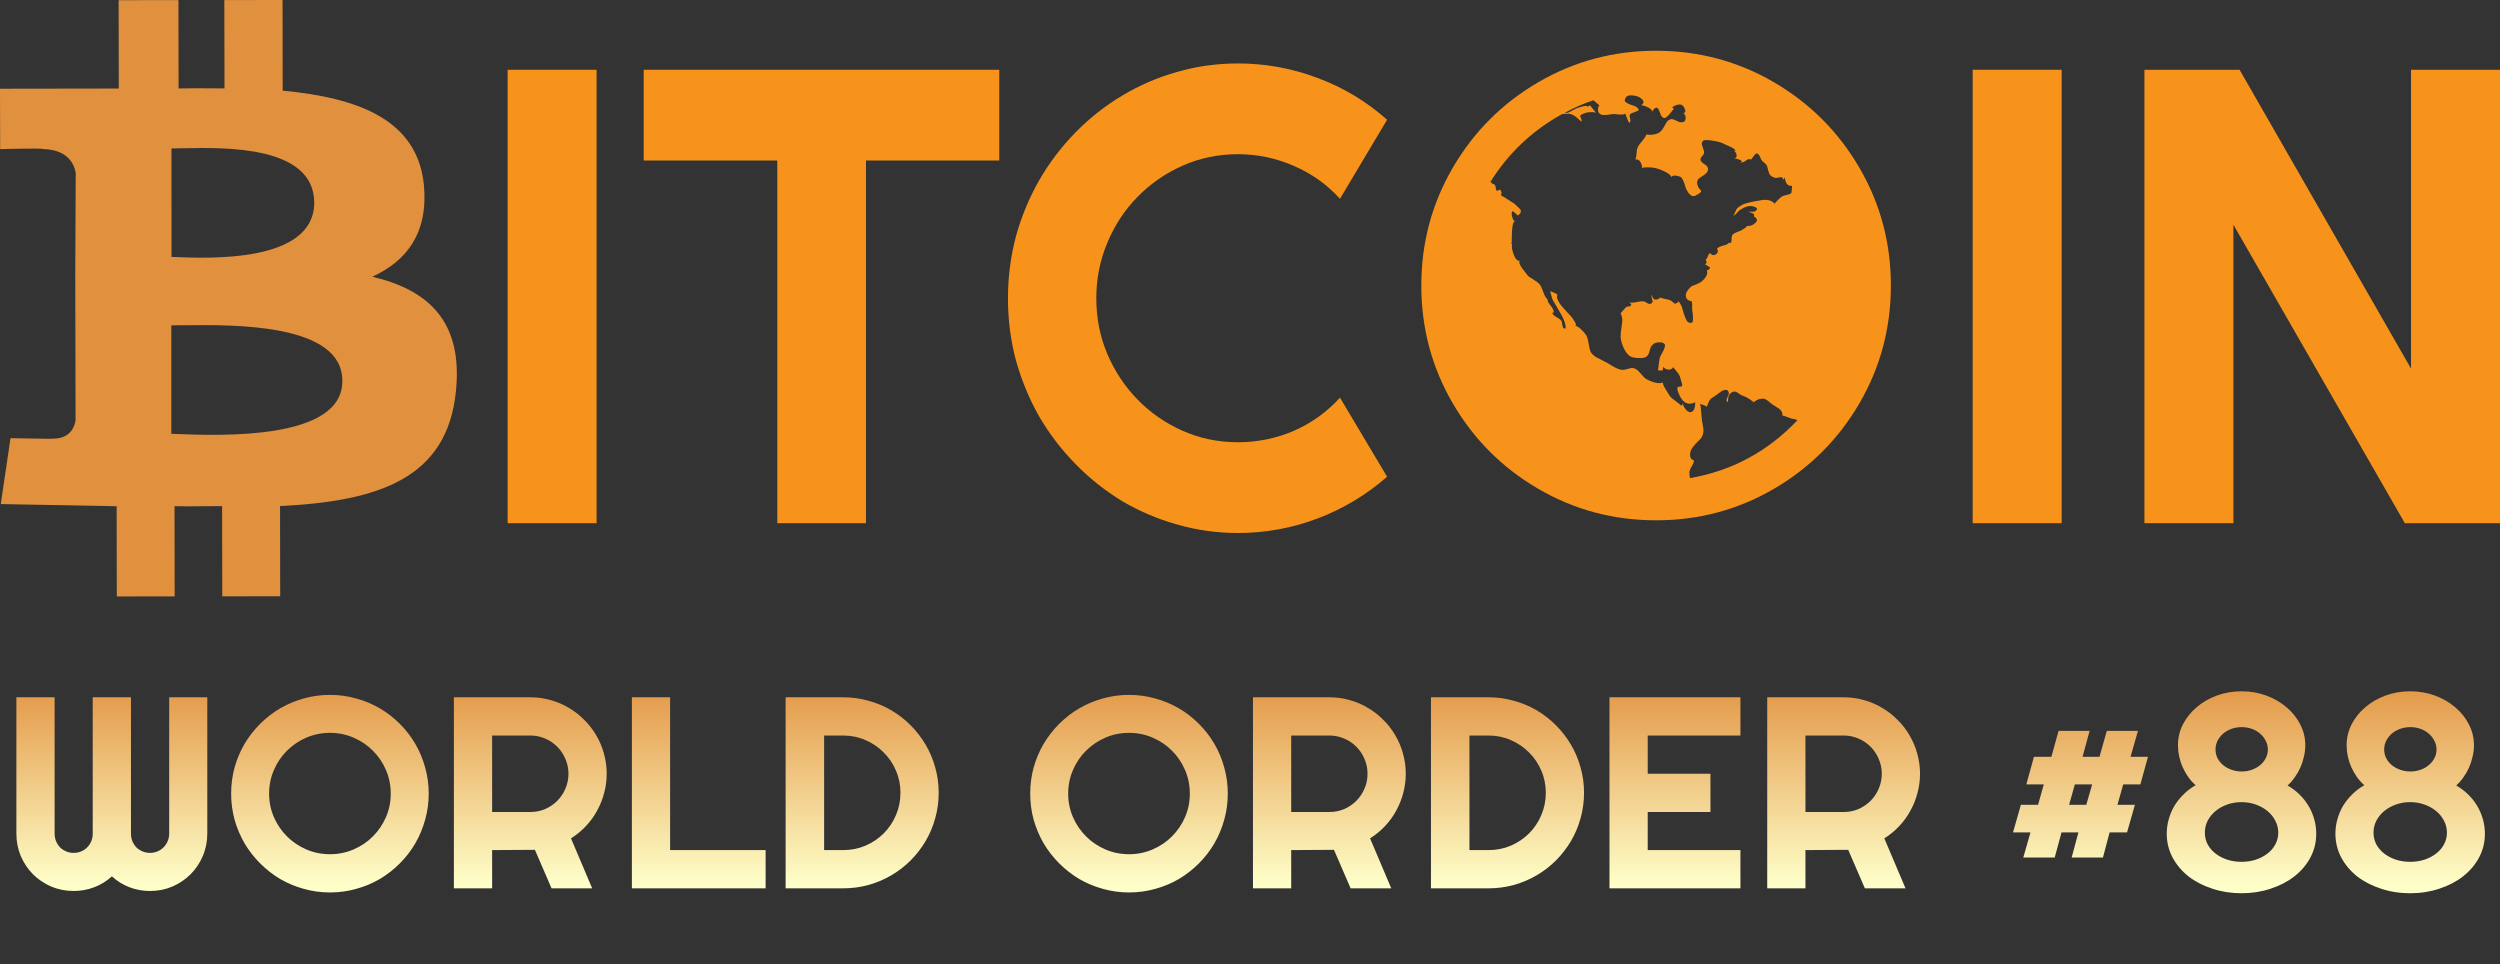 <svg width="197" height="76" viewBox="0 0 197 76" fill="none" xmlns="http://www.w3.org/2000/svg">
<rect x="0" y="0" width="197" height="76" fill="#333333" stroke="none"/>
<path d="M47.011 41.228H40V5.498H47.011V41.228Z" fill="#F7931A"/>
<path d="M68.239 41.228H61.252V12.649H50.724V5.498H78.743V12.649H68.239V41.228Z" fill="#F7931A"/>
<path d="M109.303 37.565C107.674 38.993 105.85 40.09 103.831 40.854C101.811 41.618 99.719 42 97.553 42C95.892 42 94.288 41.776 92.74 41.327C91.21 40.895 89.768 40.281 88.417 39.483C87.081 38.67 85.86 37.698 84.752 36.568C83.645 35.439 82.692 34.193 81.894 32.831C81.113 31.452 80.502 29.982 80.062 28.421C79.639 26.843 79.427 25.207 79.427 23.512C79.427 21.818 79.639 20.182 80.062 18.604C80.502 17.026 81.113 15.556 81.894 14.194C82.692 12.815 83.645 11.561 84.752 10.432C85.86 9.302 87.081 8.339 88.417 7.541C89.768 6.728 91.21 6.105 92.74 5.673C94.288 5.224 95.892 5 97.553 5C99.719 5 101.811 5.382 103.831 6.146C105.85 6.894 107.674 7.99 109.303 9.435L105.59 15.664C104.564 14.534 103.35 13.671 101.95 13.073C100.549 12.458 99.084 12.151 97.553 12.151C96.006 12.151 94.556 12.45 93.205 13.048C91.853 13.646 90.672 14.46 89.662 15.49C88.653 16.503 87.855 17.707 87.269 19.102C86.682 20.481 86.389 21.951 86.389 23.512C86.389 25.074 86.682 26.544 87.269 27.923C87.855 29.285 88.653 30.481 89.662 31.51C90.672 32.54 91.853 33.354 93.205 33.952C94.556 34.55 96.006 34.849 97.553 34.849C99.084 34.849 100.549 34.55 101.95 33.952C103.35 33.338 104.564 32.465 105.59 31.336L109.303 37.565Z" fill="#F7931A"/>
<path d="M162.459 41.228H155.448V5.498H162.459V41.228Z" fill="#F7931A"/>
<path d="M197 41.228H189.501L175.992 17.707V41.228H168.981V5.498H176.48L189.989 29.044V5.498H197V41.228Z" fill="#F7931A"/>
<path fill-rule="evenodd" clip-rule="evenodd" d="M22.275 7.144C28.224 7.702 32.889 9.429 33.404 14.57C33.755 18.318 32.09 20.548 29.34 21.805C33.782 22.86 36.485 25.336 35.927 30.829C35.246 37.712 29.823 39.501 22.068 39.877L22.08 46.985L17.514 46.991L17.502 39.882C17.004 39.877 16.482 39.882 15.945 39.891C15.231 39.9 14.493 39.909 13.752 39.888L13.764 46.997L9.204 47L9.192 39.891L0.06 39.721L0.828 34.527C0.828 34.527 4.278 34.598 4.215 34.563C5.484 34.557 5.862 33.702 5.955 33.138L5.931 21.746L5.967 13.639C5.829 12.793 5.223 11.776 3.357 11.747C3.456 11.659 0.012 11.75 0.012 11.75L0 6.991L9.36 6.977L9.348 0.015L14.061 0.009L14.073 6.971C14.985 6.947 15.882 6.956 16.791 6.962L17.691 6.968L17.676 0.006L22.266 0L22.275 7.144ZM13.515 20.245L13.743 20.251C16.521 20.369 24.753 20.706 24.762 15.971C24.75 11.471 17.745 11.618 14.493 11.682C14.106 11.691 13.773 11.7 13.512 11.697L13.515 20.245ZM13.902 34.198L13.5 34.184V25.636C13.791 25.641 14.154 25.636 14.577 25.63C18.423 25.586 27.012 25.483 26.973 30.018C27.015 34.709 17.319 34.331 13.902 34.198Z" fill="#E1903D"/>
<path d="M130.5 4C133.856 4 136.952 4.827 139.786 6.481C142.621 8.135 144.865 10.379 146.519 13.214C148.173 16.048 149 19.144 149 22.5C149 25.856 148.173 28.952 146.519 31.786C144.865 34.621 142.621 36.865 139.786 38.519C136.952 40.173 133.856 41 130.5 41C127.144 41 124.048 40.173 121.214 38.519C118.379 36.865 116.135 34.621 114.481 31.786C112.827 28.952 112 25.856 112 22.5C112 19.144 112.827 16.048 114.481 13.214C116.135 10.379 118.379 8.135 121.214 6.481C124.048 4.827 127.144 4 130.5 4ZM137.1 16.55C137.068 16.566 136.992 16.642 136.871 16.779C136.751 16.916 136.643 16.992 136.546 17.008C136.578 17.008 136.614 16.968 136.655 16.887C136.695 16.807 136.735 16.719 136.775 16.622C136.815 16.526 136.843 16.47 136.859 16.454C136.956 16.341 137.132 16.221 137.389 16.092C137.614 15.996 138.032 15.9 138.642 15.803C139.188 15.675 139.597 15.763 139.87 16.068C139.838 16.036 139.915 15.932 140.099 15.755C140.284 15.579 140.4 15.482 140.449 15.466C140.497 15.434 140.617 15.398 140.81 15.358C141.003 15.318 141.123 15.257 141.171 15.177L141.219 14.647C141.027 14.663 140.886 14.607 140.798 14.479C140.71 14.35 140.657 14.181 140.641 13.973C140.641 14.005 140.593 14.069 140.497 14.165C140.497 14.053 140.461 13.989 140.388 13.973C140.316 13.957 140.224 13.965 140.111 13.997C139.999 14.029 139.927 14.037 139.895 14.021C139.734 13.973 139.613 13.912 139.533 13.84C139.453 13.768 139.389 13.635 139.34 13.443C139.292 13.25 139.26 13.13 139.244 13.081C139.212 13.001 139.136 12.913 139.015 12.816C138.895 12.72 138.819 12.64 138.786 12.575C138.77 12.543 138.75 12.499 138.726 12.443C138.702 12.387 138.678 12.335 138.654 12.287C138.63 12.238 138.598 12.194 138.558 12.154C138.517 12.114 138.473 12.094 138.425 12.094C138.377 12.094 138.321 12.134 138.257 12.214C138.192 12.294 138.132 12.375 138.076 12.455C138.02 12.535 137.984 12.575 137.967 12.575C137.919 12.543 137.871 12.531 137.823 12.539C137.775 12.547 137.739 12.555 137.715 12.563C137.69 12.572 137.654 12.596 137.606 12.636C137.558 12.676 137.518 12.704 137.486 12.72C137.438 12.752 137.369 12.776 137.281 12.792C137.193 12.808 137.124 12.824 137.076 12.841C137.317 12.76 137.309 12.672 137.052 12.575C136.891 12.511 136.763 12.487 136.667 12.503C136.811 12.439 136.871 12.343 136.847 12.214C136.823 12.086 136.755 11.973 136.643 11.877H136.763C136.747 11.813 136.679 11.745 136.558 11.672C136.438 11.6 136.297 11.532 136.137 11.467C135.976 11.403 135.872 11.355 135.824 11.323C135.695 11.243 135.422 11.166 135.005 11.094C134.587 11.022 134.322 11.018 134.21 11.082C134.129 11.178 134.093 11.263 134.101 11.335C134.109 11.407 134.141 11.52 134.198 11.672C134.254 11.825 134.282 11.925 134.282 11.973C134.298 12.07 134.254 12.174 134.149 12.287C134.045 12.399 133.993 12.495 133.993 12.575C133.993 12.688 134.105 12.812 134.33 12.949C134.555 13.085 134.635 13.258 134.571 13.467C134.523 13.595 134.394 13.724 134.186 13.852C133.977 13.981 133.848 14.077 133.8 14.141C133.72 14.27 133.708 14.418 133.764 14.587C133.82 14.755 133.905 14.888 134.017 14.984C134.049 15.017 134.061 15.049 134.053 15.081C134.045 15.113 134.017 15.149 133.969 15.189C133.921 15.229 133.876 15.261 133.836 15.286C133.796 15.31 133.744 15.338 133.68 15.37L133.607 15.418C133.431 15.498 133.266 15.45 133.114 15.273C132.961 15.097 132.853 14.888 132.788 14.647C132.676 14.246 132.548 14.005 132.403 13.925C132.034 13.796 131.801 13.804 131.704 13.949C131.624 13.74 131.295 13.531 130.717 13.322C130.315 13.178 129.85 13.146 129.32 13.226C129.416 13.21 129.416 13.089 129.32 12.865C129.207 12.624 129.055 12.527 128.862 12.575C128.91 12.479 128.942 12.339 128.958 12.154C128.974 11.969 128.982 11.861 128.982 11.829C129.031 11.62 129.127 11.435 129.271 11.275C129.288 11.259 129.344 11.19 129.44 11.07C129.536 10.95 129.613 10.841 129.669 10.745C129.725 10.648 129.729 10.6 129.681 10.6C130.243 10.665 130.645 10.576 130.885 10.335C130.966 10.255 131.058 10.118 131.162 9.926C131.267 9.733 131.351 9.597 131.415 9.516C131.56 9.42 131.672 9.376 131.753 9.384C131.833 9.392 131.949 9.436 132.102 9.516C132.254 9.597 132.371 9.637 132.451 9.637C132.676 9.653 132.8 9.564 132.825 9.372C132.849 9.179 132.788 9.018 132.644 8.89C132.837 8.906 132.861 8.77 132.716 8.48C132.652 8.368 132.588 8.296 132.523 8.264C132.331 8.199 132.114 8.24 131.873 8.384C131.745 8.448 131.761 8.513 131.921 8.577C131.905 8.561 131.829 8.645 131.692 8.83C131.556 9.014 131.423 9.155 131.295 9.251C131.166 9.348 131.038 9.308 130.91 9.131C130.893 9.115 130.849 9.006 130.777 8.806C130.705 8.605 130.628 8.497 130.548 8.48C130.42 8.48 130.291 8.601 130.163 8.842C130.211 8.713 130.123 8.593 129.898 8.48C129.673 8.368 129.48 8.304 129.32 8.288C129.625 8.095 129.561 7.878 129.127 7.637C129.015 7.573 128.85 7.533 128.633 7.517C128.416 7.501 128.26 7.533 128.163 7.613C128.083 7.726 128.039 7.818 128.031 7.89C128.023 7.963 128.063 8.027 128.151 8.083C128.24 8.139 128.324 8.183 128.404 8.215C128.485 8.248 128.577 8.28 128.681 8.312C128.786 8.344 128.854 8.368 128.886 8.384C129.111 8.545 129.175 8.657 129.079 8.721C129.047 8.737 128.978 8.766 128.874 8.806C128.77 8.846 128.677 8.882 128.597 8.914C128.517 8.946 128.469 8.978 128.452 9.01C128.404 9.075 128.404 9.187 128.452 9.348C128.501 9.508 128.485 9.621 128.404 9.685C128.324 9.605 128.252 9.464 128.188 9.263C128.123 9.063 128.067 8.93 128.019 8.866C128.131 9.01 127.931 9.059 127.417 9.01L127.176 8.986C127.112 8.986 126.983 9.002 126.79 9.034C126.598 9.067 126.433 9.075 126.297 9.059C126.16 9.043 126.052 8.978 125.971 8.866C125.907 8.737 125.907 8.577 125.971 8.384C125.987 8.32 126.02 8.304 126.068 8.336C126.003 8.288 125.915 8.211 125.803 8.107C125.69 8.003 125.61 7.934 125.562 7.902C124.823 8.143 124.068 8.472 123.298 8.89C123.394 8.906 123.49 8.898 123.587 8.866C123.667 8.834 123.771 8.782 123.9 8.709C124.028 8.637 124.109 8.593 124.141 8.577C124.687 8.352 125.024 8.296 125.152 8.408L125.273 8.288C125.498 8.545 125.658 8.745 125.755 8.89C125.642 8.826 125.401 8.818 125.032 8.866C124.711 8.962 124.534 9.059 124.502 9.155C124.614 9.348 124.655 9.492 124.622 9.589C124.558 9.54 124.466 9.46 124.345 9.348C124.225 9.235 124.109 9.147 123.996 9.083C123.884 9.018 123.763 8.978 123.635 8.962C123.378 8.962 123.201 8.97 123.105 8.986C120.76 10.271 118.873 12.054 117.444 14.334C117.556 14.446 117.653 14.511 117.733 14.527C117.797 14.543 117.837 14.615 117.854 14.743C117.87 14.872 117.89 14.96 117.914 15.008C117.938 15.057 118.03 15.033 118.191 14.936C118.335 15.065 118.359 15.217 118.263 15.394C118.279 15.378 118.632 15.595 119.323 16.044C119.628 16.317 119.797 16.486 119.829 16.55C119.877 16.727 119.797 16.871 119.588 16.984C119.572 16.952 119.5 16.879 119.371 16.767C119.243 16.654 119.17 16.622 119.154 16.671C119.106 16.751 119.11 16.899 119.166 17.116C119.223 17.333 119.307 17.433 119.419 17.417C119.307 17.417 119.231 17.546 119.19 17.803C119.15 18.06 119.13 18.345 119.13 18.658C119.13 18.971 119.122 19.16 119.106 19.224L119.154 19.248C119.106 19.441 119.15 19.718 119.287 20.079C119.423 20.44 119.596 20.597 119.805 20.549C119.596 20.597 119.757 20.942 120.286 21.585C120.383 21.713 120.447 21.785 120.479 21.801C120.527 21.834 120.624 21.894 120.768 21.982C120.913 22.07 121.033 22.151 121.13 22.223C121.226 22.295 121.306 22.38 121.37 22.476C121.435 22.556 121.515 22.737 121.611 23.018C121.708 23.299 121.82 23.488 121.949 23.584C121.916 23.68 121.993 23.841 122.177 24.066C122.362 24.291 122.446 24.475 122.43 24.62C122.414 24.62 122.394 24.628 122.37 24.644C122.346 24.66 122.326 24.668 122.31 24.668C122.358 24.78 122.483 24.893 122.683 25.005C122.884 25.118 123.008 25.222 123.057 25.318C123.073 25.366 123.089 25.447 123.105 25.559C123.121 25.672 123.145 25.76 123.177 25.824C123.209 25.889 123.273 25.904 123.37 25.872C123.402 25.551 123.209 25.053 122.792 24.379C122.551 23.977 122.414 23.745 122.382 23.68C122.334 23.6 122.29 23.476 122.25 23.307C122.21 23.138 122.173 23.022 122.141 22.958C122.173 22.958 122.222 22.97 122.286 22.994C122.35 23.018 122.418 23.046 122.491 23.078C122.563 23.11 122.623 23.142 122.671 23.174C122.719 23.207 122.735 23.231 122.719 23.247C122.671 23.359 122.687 23.5 122.768 23.668C122.848 23.837 122.944 23.985 123.057 24.114C123.169 24.242 123.306 24.395 123.466 24.572C123.627 24.748 123.723 24.853 123.755 24.885C123.852 24.981 123.964 25.138 124.092 25.355C124.221 25.571 124.221 25.68 124.092 25.68C124.237 25.68 124.398 25.764 124.574 25.933C124.751 26.101 124.887 26.258 124.984 26.402C125.064 26.531 125.128 26.74 125.176 27.029C125.225 27.318 125.265 27.51 125.297 27.607C125.329 27.719 125.397 27.828 125.502 27.932C125.606 28.036 125.706 28.113 125.803 28.161L126.188 28.354L126.501 28.522C126.582 28.554 126.73 28.639 126.947 28.775C127.164 28.912 127.336 29.004 127.465 29.052C127.625 29.116 127.754 29.148 127.85 29.148C127.947 29.148 128.063 29.128 128.2 29.088C128.336 29.048 128.444 29.02 128.525 29.004C128.766 28.972 128.998 29.092 129.223 29.365C129.448 29.638 129.617 29.807 129.729 29.871C130.307 30.176 130.749 30.265 131.054 30.136C131.022 30.152 131.026 30.212 131.066 30.317C131.106 30.421 131.17 30.546 131.259 30.69C131.347 30.835 131.419 30.951 131.476 31.039C131.532 31.128 131.576 31.196 131.608 31.244C131.688 31.34 131.833 31.461 132.042 31.605C132.25 31.75 132.395 31.87 132.475 31.967C132.572 31.903 132.628 31.83 132.644 31.75C132.596 31.878 132.652 32.039 132.812 32.232C132.973 32.425 133.118 32.505 133.246 32.473C133.471 32.425 133.583 32.167 133.583 31.702C133.086 31.943 132.692 31.798 132.403 31.268C132.403 31.252 132.383 31.208 132.343 31.136C132.303 31.064 132.271 30.995 132.246 30.931C132.222 30.867 132.202 30.799 132.186 30.726C132.17 30.654 132.17 30.594 132.186 30.546C132.202 30.497 132.242 30.473 132.307 30.473C132.451 30.473 132.531 30.445 132.548 30.389C132.564 30.333 132.548 30.232 132.499 30.088C132.451 29.943 132.419 29.839 132.403 29.775C132.387 29.646 132.299 29.486 132.138 29.293C131.977 29.1 131.881 28.98 131.849 28.932C131.769 29.076 131.64 29.14 131.464 29.124C131.287 29.108 131.158 29.036 131.078 28.908C131.078 28.924 131.066 28.968 131.042 29.04C131.018 29.112 131.006 29.165 131.006 29.197C130.797 29.197 130.677 29.189 130.645 29.172C130.661 29.124 130.681 28.984 130.705 28.751C130.729 28.518 130.757 28.337 130.789 28.209C130.805 28.145 130.849 28.048 130.922 27.92C130.994 27.791 131.054 27.675 131.102 27.571C131.15 27.466 131.183 27.366 131.199 27.27C131.215 27.173 131.178 27.097 131.09 27.041C131.002 26.985 130.861 26.964 130.669 26.98C130.363 26.997 130.155 27.157 130.042 27.462C130.026 27.51 130.002 27.595 129.97 27.715C129.938 27.836 129.898 27.928 129.85 27.992C129.801 28.056 129.729 28.113 129.633 28.161C129.52 28.209 129.328 28.225 129.055 28.209C128.782 28.193 128.589 28.153 128.477 28.088C128.268 27.96 128.087 27.727 127.935 27.39C127.782 27.053 127.706 26.756 127.706 26.499C127.706 26.338 127.726 26.125 127.766 25.86C127.806 25.595 127.83 25.395 127.838 25.258C127.846 25.122 127.802 24.925 127.706 24.668C127.754 24.636 127.826 24.56 127.923 24.439C128.019 24.319 128.099 24.234 128.163 24.186C128.196 24.17 128.232 24.158 128.272 24.15C128.312 24.142 128.348 24.142 128.38 24.15C128.412 24.158 128.444 24.146 128.477 24.114C128.509 24.082 128.533 24.034 128.549 23.969C128.533 23.953 128.501 23.929 128.452 23.897C128.404 23.849 128.372 23.825 128.356 23.825C128.469 23.873 128.697 23.861 129.043 23.789C129.388 23.716 129.609 23.729 129.705 23.825C129.946 24.002 130.123 23.985 130.235 23.777C130.235 23.761 130.215 23.684 130.175 23.548C130.135 23.411 130.131 23.303 130.163 23.223C130.243 23.656 130.476 23.729 130.861 23.439C130.91 23.488 131.034 23.528 131.235 23.56C131.435 23.592 131.576 23.632 131.656 23.68C131.704 23.712 131.761 23.757 131.825 23.813C131.889 23.869 131.933 23.905 131.957 23.921C131.981 23.937 132.022 23.933 132.078 23.909C132.134 23.885 132.202 23.833 132.283 23.753C132.443 23.977 132.539 24.17 132.572 24.331C132.748 24.973 132.901 25.326 133.029 25.391C133.142 25.439 133.23 25.455 133.294 25.439C133.359 25.423 133.395 25.346 133.403 25.21C133.411 25.073 133.411 24.961 133.403 24.873C133.395 24.784 133.383 24.684 133.367 24.572L133.342 24.379V23.945L133.318 23.753C133.077 23.704 132.929 23.608 132.873 23.463C132.817 23.319 132.829 23.171 132.909 23.018C132.989 22.865 133.11 22.717 133.27 22.572C133.286 22.556 133.35 22.528 133.463 22.488C133.575 22.448 133.7 22.396 133.836 22.331C133.973 22.267 134.073 22.203 134.137 22.139C134.475 21.834 134.595 21.552 134.499 21.296C134.611 21.296 134.699 21.223 134.764 21.079C134.748 21.079 134.707 21.055 134.643 21.006C134.579 20.958 134.519 20.918 134.463 20.886C134.406 20.854 134.37 20.838 134.354 20.838C134.499 20.758 134.515 20.629 134.402 20.453C134.483 20.404 134.543 20.316 134.583 20.188C134.623 20.059 134.683 19.979 134.764 19.947C134.908 20.139 135.077 20.155 135.27 19.995C135.398 19.866 135.406 19.738 135.294 19.609C135.374 19.497 135.539 19.413 135.787 19.356C136.036 19.3 136.185 19.224 136.233 19.128C136.345 19.16 136.41 19.144 136.426 19.079C136.442 19.015 136.45 18.919 136.45 18.79C136.45 18.662 136.474 18.566 136.522 18.501C136.586 18.421 136.707 18.349 136.883 18.285C137.06 18.22 137.164 18.18 137.197 18.164L137.606 17.899C137.654 17.835 137.654 17.803 137.606 17.803C137.895 17.835 138.144 17.747 138.353 17.538C138.513 17.361 138.465 17.201 138.208 17.056C138.257 16.96 138.232 16.883 138.136 16.827C138.04 16.771 137.919 16.727 137.775 16.695C137.823 16.679 137.915 16.675 138.052 16.683C138.188 16.691 138.273 16.679 138.305 16.646C138.546 16.486 138.489 16.357 138.136 16.261C137.863 16.181 137.518 16.277 137.1 16.55ZM133.174 37.676C136.482 37.098 139.3 35.58 141.629 33.123C141.581 33.075 141.48 33.039 141.328 33.015C141.175 32.991 141.075 32.962 141.027 32.93C140.738 32.818 140.545 32.754 140.449 32.738C140.465 32.625 140.445 32.521 140.388 32.425C140.332 32.328 140.268 32.256 140.196 32.208C140.123 32.16 140.023 32.095 139.895 32.015C139.766 31.935 139.678 31.878 139.63 31.846C139.597 31.814 139.541 31.766 139.461 31.702C139.381 31.638 139.324 31.593 139.292 31.569C139.26 31.545 139.2 31.509 139.112 31.461C139.023 31.413 138.955 31.397 138.907 31.413C138.859 31.429 138.778 31.437 138.666 31.437L138.594 31.461C138.546 31.477 138.501 31.497 138.461 31.521C138.421 31.545 138.377 31.569 138.329 31.593C138.281 31.617 138.248 31.642 138.232 31.666C138.216 31.69 138.216 31.71 138.232 31.726C137.895 31.453 137.606 31.276 137.365 31.196C137.285 31.18 137.197 31.136 137.1 31.064C137.004 30.991 136.92 30.935 136.847 30.895C136.775 30.855 136.695 30.843 136.606 30.859C136.518 30.875 136.426 30.931 136.329 31.027C136.249 31.108 136.201 31.228 136.185 31.389C136.169 31.549 136.153 31.654 136.137 31.702C136.024 31.622 136.024 31.481 136.137 31.28C136.249 31.079 136.265 30.931 136.185 30.835C136.137 30.738 136.052 30.702 135.932 30.726C135.812 30.75 135.715 30.787 135.643 30.835C135.571 30.883 135.478 30.951 135.366 31.039C135.253 31.128 135.181 31.18 135.149 31.196C135.117 31.212 135.049 31.256 134.944 31.328C134.84 31.401 134.772 31.461 134.74 31.509C134.691 31.573 134.643 31.67 134.595 31.798C134.547 31.927 134.507 32.015 134.475 32.063C134.442 31.999 134.35 31.947 134.198 31.907C134.045 31.866 133.969 31.822 133.969 31.774C134.001 31.935 134.033 32.216 134.065 32.617C134.097 33.019 134.137 33.324 134.186 33.533C134.298 34.03 134.202 34.416 133.896 34.689C133.463 35.09 133.23 35.411 133.198 35.652C133.134 36.006 133.23 36.214 133.487 36.279C133.487 36.391 133.423 36.556 133.294 36.773C133.166 36.989 133.11 37.162 133.126 37.29C133.126 37.387 133.142 37.515 133.174 37.676Z" fill="#F7931A"/>
<path d="M16.335 65.696C16.335 66.319 16.216 66.907 15.978 67.46C15.747 68.005 15.425 68.485 15.012 68.898C14.606 69.304 14.127 69.626 13.574 69.864C13.028 70.094 12.444 70.21 11.821 70.21C11.261 70.21 10.722 70.112 10.204 69.916C9.693 69.72 9.231 69.433 8.818 69.055C8.405 69.433 7.94 69.72 7.422 69.916C6.904 70.112 6.365 70.21 5.805 70.21C5.183 70.21 4.595 70.094 4.042 69.864C3.496 69.626 3.016 69.304 2.604 68.898C2.198 68.485 1.876 68.005 1.638 67.46C1.407 66.907 1.291 66.319 1.291 65.696V54.946H4.304V65.696C4.304 65.906 4.343 66.105 4.42 66.294C4.497 66.476 4.602 66.637 4.735 66.777C4.875 66.91 5.036 67.015 5.218 67.092C5.399 67.169 5.595 67.207 5.805 67.207C6.015 67.207 6.211 67.169 6.393 67.092C6.575 67.015 6.733 66.91 6.866 66.777C7.006 66.637 7.114 66.476 7.191 66.294C7.268 66.105 7.307 65.906 7.307 65.696V54.946H10.32V65.696C10.32 65.906 10.358 66.105 10.435 66.294C10.512 66.476 10.617 66.637 10.75 66.777C10.89 66.91 11.051 67.015 11.233 67.092C11.415 67.169 11.611 67.207 11.821 67.207C12.031 67.207 12.227 67.169 12.409 67.092C12.591 67.015 12.748 66.91 12.881 66.777C13.021 66.637 13.13 66.476 13.207 66.294C13.29 66.105 13.332 65.906 13.332 65.696V54.946H16.335V65.696ZM33.783 62.536C33.783 63.25 33.688 63.939 33.499 64.604C33.317 65.262 33.058 65.881 32.722 66.462C32.386 67.036 31.981 67.561 31.505 68.037C31.029 68.513 30.504 68.922 29.93 69.265C29.356 69.601 28.737 69.86 28.072 70.042C27.407 70.231 26.718 70.325 26.004 70.325C25.29 70.325 24.6 70.231 23.936 70.042C23.278 69.86 22.658 69.601 22.077 69.265C21.503 68.922 20.979 68.513 20.503 68.037C20.027 67.561 19.617 67.036 19.274 66.462C18.939 65.881 18.676 65.262 18.487 64.604C18.305 63.939 18.214 63.25 18.214 62.536C18.214 61.822 18.305 61.133 18.487 60.468C18.676 59.803 18.939 59.184 19.274 58.61C19.617 58.036 20.027 57.511 20.503 57.035C20.979 56.559 21.503 56.153 22.077 55.817C22.658 55.481 23.278 55.222 23.936 55.04C24.6 54.851 25.29 54.757 26.004 54.757C26.718 54.757 27.407 54.851 28.072 55.04C28.737 55.222 29.356 55.481 29.93 55.817C30.504 56.153 31.029 56.559 31.505 57.035C31.981 57.511 32.386 58.036 32.722 58.61C33.058 59.184 33.317 59.803 33.499 60.468C33.688 61.133 33.783 61.822 33.783 62.536ZM30.791 62.536C30.791 61.878 30.665 61.259 30.413 60.678C30.161 60.09 29.818 59.582 29.384 59.156C28.957 58.722 28.45 58.379 27.862 58.127C27.281 57.875 26.662 57.749 26.004 57.749C25.339 57.749 24.716 57.875 24.135 58.127C23.554 58.379 23.047 58.722 22.613 59.156C22.179 59.582 21.836 60.09 21.584 60.678C21.332 61.259 21.206 61.878 21.206 62.536C21.206 63.194 21.332 63.813 21.584 64.394C21.836 64.968 22.179 65.472 22.613 65.906C23.047 66.34 23.554 66.683 24.135 66.935C24.716 67.186 25.339 67.312 26.004 67.312C26.662 67.312 27.281 67.186 27.862 66.935C28.45 66.683 28.957 66.34 29.384 65.906C29.818 65.472 30.161 64.968 30.413 64.394C30.665 63.813 30.791 63.194 30.791 62.536ZM38.78 57.959V63.985H41.793C42.206 63.985 42.594 63.908 42.958 63.754C43.322 63.593 43.64 63.376 43.913 63.103C44.186 62.83 44.4 62.511 44.554 62.148C44.715 61.776 44.795 61.385 44.795 60.972C44.795 60.559 44.715 60.17 44.554 59.806C44.4 59.435 44.186 59.114 43.913 58.841C43.64 58.568 43.322 58.354 42.958 58.2C42.594 58.039 42.206 57.959 41.793 57.959H38.78ZM38.78 70H35.767V54.946H41.793C42.346 54.946 42.877 55.019 43.388 55.166C43.899 55.306 44.375 55.509 44.816 55.775C45.264 56.034 45.67 56.349 46.034 56.72C46.405 57.084 46.72 57.49 46.979 57.938C47.245 58.386 47.448 58.865 47.588 59.376C47.735 59.887 47.808 60.419 47.808 60.972C47.808 61.49 47.742 61.993 47.609 62.483C47.483 62.973 47.297 63.439 47.052 63.88C46.814 64.321 46.52 64.727 46.17 65.097C45.821 65.468 45.428 65.79 44.995 66.063L46.664 70H43.462L42.15 66.966L38.78 66.987V70ZM60.332 70H49.792V54.946H52.805V66.987H60.332V70ZM73.969 62.473C73.969 63.166 73.878 63.834 73.696 64.478C73.521 65.115 73.269 65.713 72.94 66.273C72.612 66.826 72.22 67.334 71.765 67.795C71.31 68.25 70.802 68.642 70.242 68.971C69.683 69.3 69.081 69.556 68.437 69.737C67.8 69.912 67.135 70 66.442 70H61.907V54.946H66.442C67.135 54.946 67.8 55.037 68.437 55.219C69.081 55.394 69.683 55.646 70.242 55.975C70.802 56.303 71.31 56.699 71.765 57.161C72.22 57.616 72.612 58.123 72.94 58.683C73.269 59.236 73.521 59.834 73.696 60.478C73.878 61.115 73.969 61.78 73.969 62.473ZM70.956 62.473C70.956 61.85 70.837 61.266 70.599 60.72C70.368 60.174 70.046 59.698 69.633 59.292C69.228 58.879 68.748 58.554 68.195 58.316C67.649 58.078 67.065 57.959 66.442 57.959H64.941V66.987H66.442C67.065 66.987 67.649 66.872 68.195 66.641C68.748 66.403 69.228 66.081 69.633 65.675C70.046 65.262 70.368 64.782 70.599 64.237C70.837 63.684 70.956 63.096 70.956 62.473ZM96.75 62.536C96.75 63.25 96.656 63.939 96.467 64.604C96.285 65.262 96.026 65.881 95.69 66.462C95.354 67.036 94.948 67.561 94.472 68.037C93.996 68.513 93.471 68.922 92.897 69.265C92.323 69.601 91.704 69.86 91.039 70.042C90.374 70.231 89.685 70.325 88.971 70.325C88.257 70.325 87.568 70.231 86.903 70.042C86.245 69.86 85.626 69.601 85.045 69.265C84.471 68.922 83.946 68.513 83.47 68.037C82.994 67.561 82.585 67.036 82.242 66.462C81.906 65.881 81.643 65.262 81.454 64.604C81.272 63.939 81.181 63.25 81.181 62.536C81.181 61.822 81.272 61.133 81.454 60.468C81.643 59.803 81.906 59.184 82.242 58.61C82.585 58.036 82.994 57.511 83.47 57.035C83.946 56.559 84.471 56.153 85.045 55.817C85.626 55.481 86.245 55.222 86.903 55.04C87.568 54.851 88.257 54.757 88.971 54.757C89.685 54.757 90.374 54.851 91.039 55.04C91.704 55.222 92.323 55.481 92.897 55.817C93.471 56.153 93.996 56.559 94.472 57.035C94.948 57.511 95.354 58.036 95.69 58.61C96.026 59.184 96.285 59.803 96.467 60.468C96.656 61.133 96.75 61.822 96.75 62.536ZM93.758 62.536C93.758 61.878 93.632 61.259 93.38 60.678C93.128 60.09 92.785 59.582 92.351 59.156C91.924 58.722 91.417 58.379 90.829 58.127C90.248 57.875 89.629 57.749 88.971 57.749C88.306 57.749 87.683 57.875 87.102 58.127C86.521 58.379 86.014 58.722 85.58 59.156C85.146 59.582 84.803 60.09 84.551 60.678C84.299 61.259 84.173 61.878 84.173 62.536C84.173 63.194 84.299 63.813 84.551 64.394C84.803 64.968 85.146 65.472 85.58 65.906C86.014 66.34 86.521 66.683 87.102 66.935C87.683 67.186 88.306 67.312 88.971 67.312C89.629 67.312 90.248 67.186 90.829 66.935C91.417 66.683 91.924 66.34 92.351 65.906C92.785 65.472 93.128 64.968 93.38 64.394C93.632 63.813 93.758 63.194 93.758 62.536ZM101.747 57.959V63.985H104.76C105.173 63.985 105.561 63.908 105.925 63.754C106.289 63.593 106.608 63.376 106.881 63.103C107.154 62.83 107.367 62.511 107.521 62.148C107.682 61.776 107.762 61.385 107.762 60.972C107.762 60.559 107.682 60.17 107.521 59.806C107.367 59.435 107.154 59.114 106.881 58.841C106.608 58.568 106.289 58.354 105.925 58.2C105.561 58.039 105.173 57.959 104.76 57.959H101.747ZM101.747 70H98.734V54.946H104.76C105.313 54.946 105.845 55.019 106.356 55.166C106.867 55.306 107.343 55.509 107.783 55.775C108.231 56.034 108.637 56.349 109.001 56.72C109.372 57.084 109.687 57.49 109.946 57.938C110.212 58.386 110.415 58.865 110.555 59.376C110.702 59.887 110.775 60.419 110.775 60.972C110.775 61.49 110.709 61.993 110.576 62.483C110.45 62.973 110.264 63.439 110.02 63.88C109.782 64.321 109.488 64.727 109.138 65.097C108.788 65.468 108.396 65.79 107.962 66.063L109.631 70H106.429L105.117 66.966L101.747 66.987V70ZM124.822 62.473C124.822 63.166 124.731 63.834 124.549 64.478C124.374 65.115 124.122 65.713 123.793 66.273C123.464 66.826 123.072 67.334 122.617 67.795C122.162 68.25 121.655 68.642 121.095 68.971C120.535 69.3 119.933 69.556 119.289 69.737C118.652 69.912 117.988 70 117.295 70H112.76V54.946H117.295C117.988 54.946 118.652 55.037 119.289 55.219C119.933 55.394 120.535 55.646 121.095 55.975C121.655 56.303 122.162 56.699 122.617 57.161C123.072 57.616 123.464 58.123 123.793 58.683C124.122 59.236 124.374 59.834 124.549 60.478C124.731 61.115 124.822 61.78 124.822 62.473ZM121.809 62.473C121.809 61.85 121.69 61.266 121.452 60.72C121.221 60.174 120.899 59.698 120.486 59.292C120.08 58.879 119.601 58.554 119.048 58.316C118.502 58.078 117.918 57.959 117.295 57.959H115.793V66.987H117.295C117.918 66.987 118.502 66.872 119.048 66.641C119.601 66.403 120.08 66.081 120.486 65.675C120.899 65.262 121.221 64.782 121.452 64.237C121.69 63.684 121.809 63.096 121.809 62.473ZM137.146 70H126.827V54.946H137.146V57.959H129.84V60.972H134.784V63.985H129.84V66.987H137.146V70ZM142.27 57.959V63.985H145.282C145.695 63.985 146.084 63.908 146.448 63.754C146.812 63.593 147.13 63.376 147.403 63.103C147.676 62.83 147.889 62.511 148.043 62.148C148.204 61.776 148.285 61.385 148.285 60.972C148.285 60.559 148.204 60.17 148.043 59.806C147.889 59.435 147.676 59.114 147.403 58.841C147.13 58.568 146.812 58.354 146.448 58.2C146.084 58.039 145.695 57.959 145.282 57.959H142.27ZM142.27 70H139.257V54.946H145.282C145.835 54.946 146.367 55.019 146.878 55.166C147.389 55.306 147.865 55.509 148.306 55.775C148.754 56.034 149.16 56.349 149.524 56.72C149.895 57.084 150.21 57.49 150.469 57.938C150.734 58.386 150.937 58.865 151.077 59.376C151.224 59.887 151.298 60.419 151.298 60.972C151.298 61.49 151.231 61.993 151.098 62.483C150.972 62.973 150.787 63.439 150.542 63.88C150.304 64.321 150.01 64.727 149.66 65.097C149.31 65.468 148.918 65.79 148.484 66.063L150.154 70H146.952L145.639 66.966L142.27 66.987V70ZM168.662 61.812H167.307L166.856 63.418H168.231L167.612 65.591H166.237L165.712 67.575H163.245L163.78 65.591H162.447L161.911 67.575H159.434L160.001 65.591H158.625L159.245 63.418H160.599L161.051 61.812H159.675L160.274 59.638H161.649L162.216 57.591H164.662L164.105 59.638H165.439L166.016 57.591H168.473L167.885 59.638H169.26L168.662 61.812ZM163.497 61.812L163.045 63.418H164.399L164.861 61.812H163.497ZM182.519 65.696C182.519 66.375 182.365 67.001 182.057 67.575C181.749 68.149 181.326 68.646 180.787 69.066C180.255 69.479 179.632 69.8 178.918 70.031C178.204 70.269 177.441 70.388 176.63 70.388C175.818 70.388 175.055 70.269 174.341 70.031C173.627 69.8 173.001 69.479 172.462 69.066C171.93 68.646 171.51 68.149 171.202 67.575C170.894 67.001 170.74 66.375 170.74 65.696C170.74 65.304 170.793 64.922 170.898 64.552C171.003 64.174 171.153 63.82 171.349 63.491C171.552 63.162 171.794 62.861 172.073 62.588C172.353 62.308 172.668 62.071 173.018 61.874C172.801 61.685 172.605 61.469 172.43 61.224C172.262 60.979 172.115 60.72 171.99 60.447C171.871 60.174 171.78 59.894 171.717 59.607C171.654 59.313 171.622 59.023 171.622 58.736C171.622 58.148 171.752 57.598 172.01 57.087C172.276 56.569 172.637 56.118 173.092 55.733C173.547 55.341 174.079 55.033 174.688 54.809C175.296 54.585 175.944 54.473 176.63 54.473C177.323 54.473 177.973 54.585 178.582 54.809C179.191 55.033 179.723 55.341 180.178 55.733C180.64 56.118 181 56.569 181.259 57.087C181.525 57.598 181.658 58.148 181.658 58.736C181.658 59.023 181.623 59.313 181.553 59.607C181.49 59.894 181.399 60.177 181.28 60.457C181.161 60.73 181.014 60.989 180.839 61.234C180.671 61.479 180.479 61.7 180.262 61.895C180.605 62.092 180.916 62.326 181.196 62.599C181.476 62.872 181.714 63.173 181.91 63.502C182.106 63.831 182.257 64.181 182.362 64.552C182.467 64.922 182.519 65.304 182.519 65.696ZM178.708 59.061C178.708 58.816 178.652 58.589 178.54 58.379C178.435 58.162 178.288 57.973 178.099 57.812C177.917 57.651 177.7 57.525 177.448 57.434C177.197 57.343 176.931 57.297 176.651 57.297C176.364 57.297 176.094 57.343 175.842 57.434C175.59 57.525 175.37 57.651 175.181 57.812C174.999 57.973 174.852 58.162 174.74 58.379C174.635 58.589 174.583 58.816 174.583 59.061C174.583 59.306 174.635 59.533 174.74 59.743C174.852 59.953 174.999 60.135 175.181 60.289C175.37 60.443 175.59 60.566 175.842 60.657C176.094 60.748 176.364 60.793 176.651 60.793C176.931 60.793 177.197 60.748 177.448 60.657C177.7 60.566 177.917 60.443 178.099 60.289C178.288 60.135 178.435 59.953 178.54 59.743C178.652 59.533 178.708 59.306 178.708 59.061ZM179.527 65.612C179.527 65.276 179.45 64.964 179.296 64.677C179.149 64.383 178.943 64.128 178.677 63.911C178.418 63.694 178.11 63.523 177.753 63.397C177.403 63.271 177.029 63.208 176.63 63.208C176.231 63.208 175.856 63.271 175.506 63.397C175.156 63.523 174.848 63.694 174.583 63.911C174.324 64.128 174.117 64.383 173.963 64.677C173.816 64.964 173.743 65.276 173.743 65.612C173.743 65.948 173.816 66.256 173.963 66.536C174.117 66.816 174.324 67.057 174.583 67.26C174.848 67.463 175.156 67.624 175.506 67.743C175.856 67.855 176.231 67.911 176.63 67.911C177.029 67.911 177.403 67.855 177.753 67.743C178.11 67.624 178.418 67.463 178.677 67.26C178.943 67.057 179.149 66.816 179.296 66.536C179.45 66.256 179.527 65.948 179.527 65.612ZM195.81 65.696C195.81 66.375 195.656 67.001 195.348 67.575C195.04 68.149 194.616 68.646 194.077 69.066C193.545 69.479 192.923 69.8 192.209 70.031C191.495 70.269 190.732 70.388 189.92 70.388C189.108 70.388 188.345 70.269 187.632 70.031C186.918 69.8 186.291 69.479 185.752 69.066C185.221 68.646 184.801 68.149 184.493 67.575C184.185 67.001 184.031 66.375 184.031 65.696C184.031 65.304 184.083 64.922 184.188 64.552C184.293 64.174 184.444 63.82 184.64 63.491C184.843 63.162 185.084 62.861 185.364 62.588C185.644 62.308 185.959 62.071 186.309 61.874C186.092 61.685 185.896 61.469 185.721 61.224C185.553 60.979 185.406 60.72 185.28 60.447C185.161 60.174 185.07 59.894 185.007 59.607C184.944 59.313 184.913 59.023 184.913 58.736C184.913 58.148 185.042 57.598 185.301 57.087C185.567 56.569 185.927 56.118 186.382 55.733C186.837 55.341 187.369 55.033 187.978 54.809C188.587 54.585 189.234 54.473 189.92 54.473C190.613 54.473 191.264 54.585 191.873 54.809C192.482 55.033 193.014 55.341 193.469 55.733C193.93 56.118 194.291 56.569 194.55 57.087C194.816 57.598 194.949 58.148 194.949 58.736C194.949 59.023 194.914 59.313 194.844 59.607C194.781 59.894 194.69 60.177 194.571 60.457C194.452 60.73 194.305 60.989 194.13 61.234C193.962 61.479 193.769 61.7 193.552 61.895C193.895 62.092 194.207 62.326 194.487 62.599C194.767 62.872 195.005 63.173 195.201 63.502C195.397 63.831 195.547 64.181 195.652 64.552C195.757 64.922 195.81 65.304 195.81 65.696ZM191.999 59.061C191.999 58.816 191.943 58.589 191.831 58.379C191.726 58.162 191.579 57.973 191.39 57.812C191.208 57.651 190.991 57.525 190.739 57.434C190.487 57.343 190.221 57.297 189.941 57.297C189.654 57.297 189.385 57.343 189.133 57.434C188.881 57.525 188.66 57.651 188.471 57.812C188.289 57.973 188.142 58.162 188.031 58.379C187.926 58.589 187.873 58.816 187.873 59.061C187.873 59.306 187.926 59.533 188.031 59.743C188.142 59.953 188.289 60.135 188.471 60.289C188.66 60.443 188.881 60.566 189.133 60.657C189.385 60.748 189.654 60.793 189.941 60.793C190.221 60.793 190.487 60.748 190.739 60.657C190.991 60.566 191.208 60.443 191.39 60.289C191.579 60.135 191.726 59.953 191.831 59.743C191.943 59.533 191.999 59.306 191.999 59.061ZM192.818 65.612C192.818 65.276 192.741 64.964 192.587 64.677C192.44 64.383 192.233 64.128 191.967 63.911C191.708 63.694 191.4 63.523 191.043 63.397C190.694 63.271 190.319 63.208 189.92 63.208C189.521 63.208 189.147 63.271 188.797 63.397C188.447 63.523 188.139 63.694 187.873 63.911C187.614 64.128 187.408 64.383 187.254 64.677C187.107 64.964 187.033 65.276 187.033 65.612C187.033 65.948 187.107 66.256 187.254 66.536C187.408 66.816 187.614 67.057 187.873 67.26C188.139 67.463 188.447 67.624 188.797 67.743C189.147 67.855 189.521 67.911 189.92 67.911C190.319 67.911 190.694 67.855 191.043 67.743C191.4 67.624 191.708 67.463 191.967 67.26C192.233 67.057 192.44 66.816 192.587 66.536C192.741 66.256 192.818 65.948 192.818 65.612Z" fill="url(#paint0_linear_65_2)"/>
<defs>
<linearGradient id="paint0_linear_65_2" x1="90.292" y1="52.971" x2="90.292" y2="69.647" gradientUnits="userSpaceOnUse">
<stop stop-color="#E1903D"/>
<stop offset="1" stop-color="#FEFEC8"/>
</linearGradient>
</defs>
</svg>
